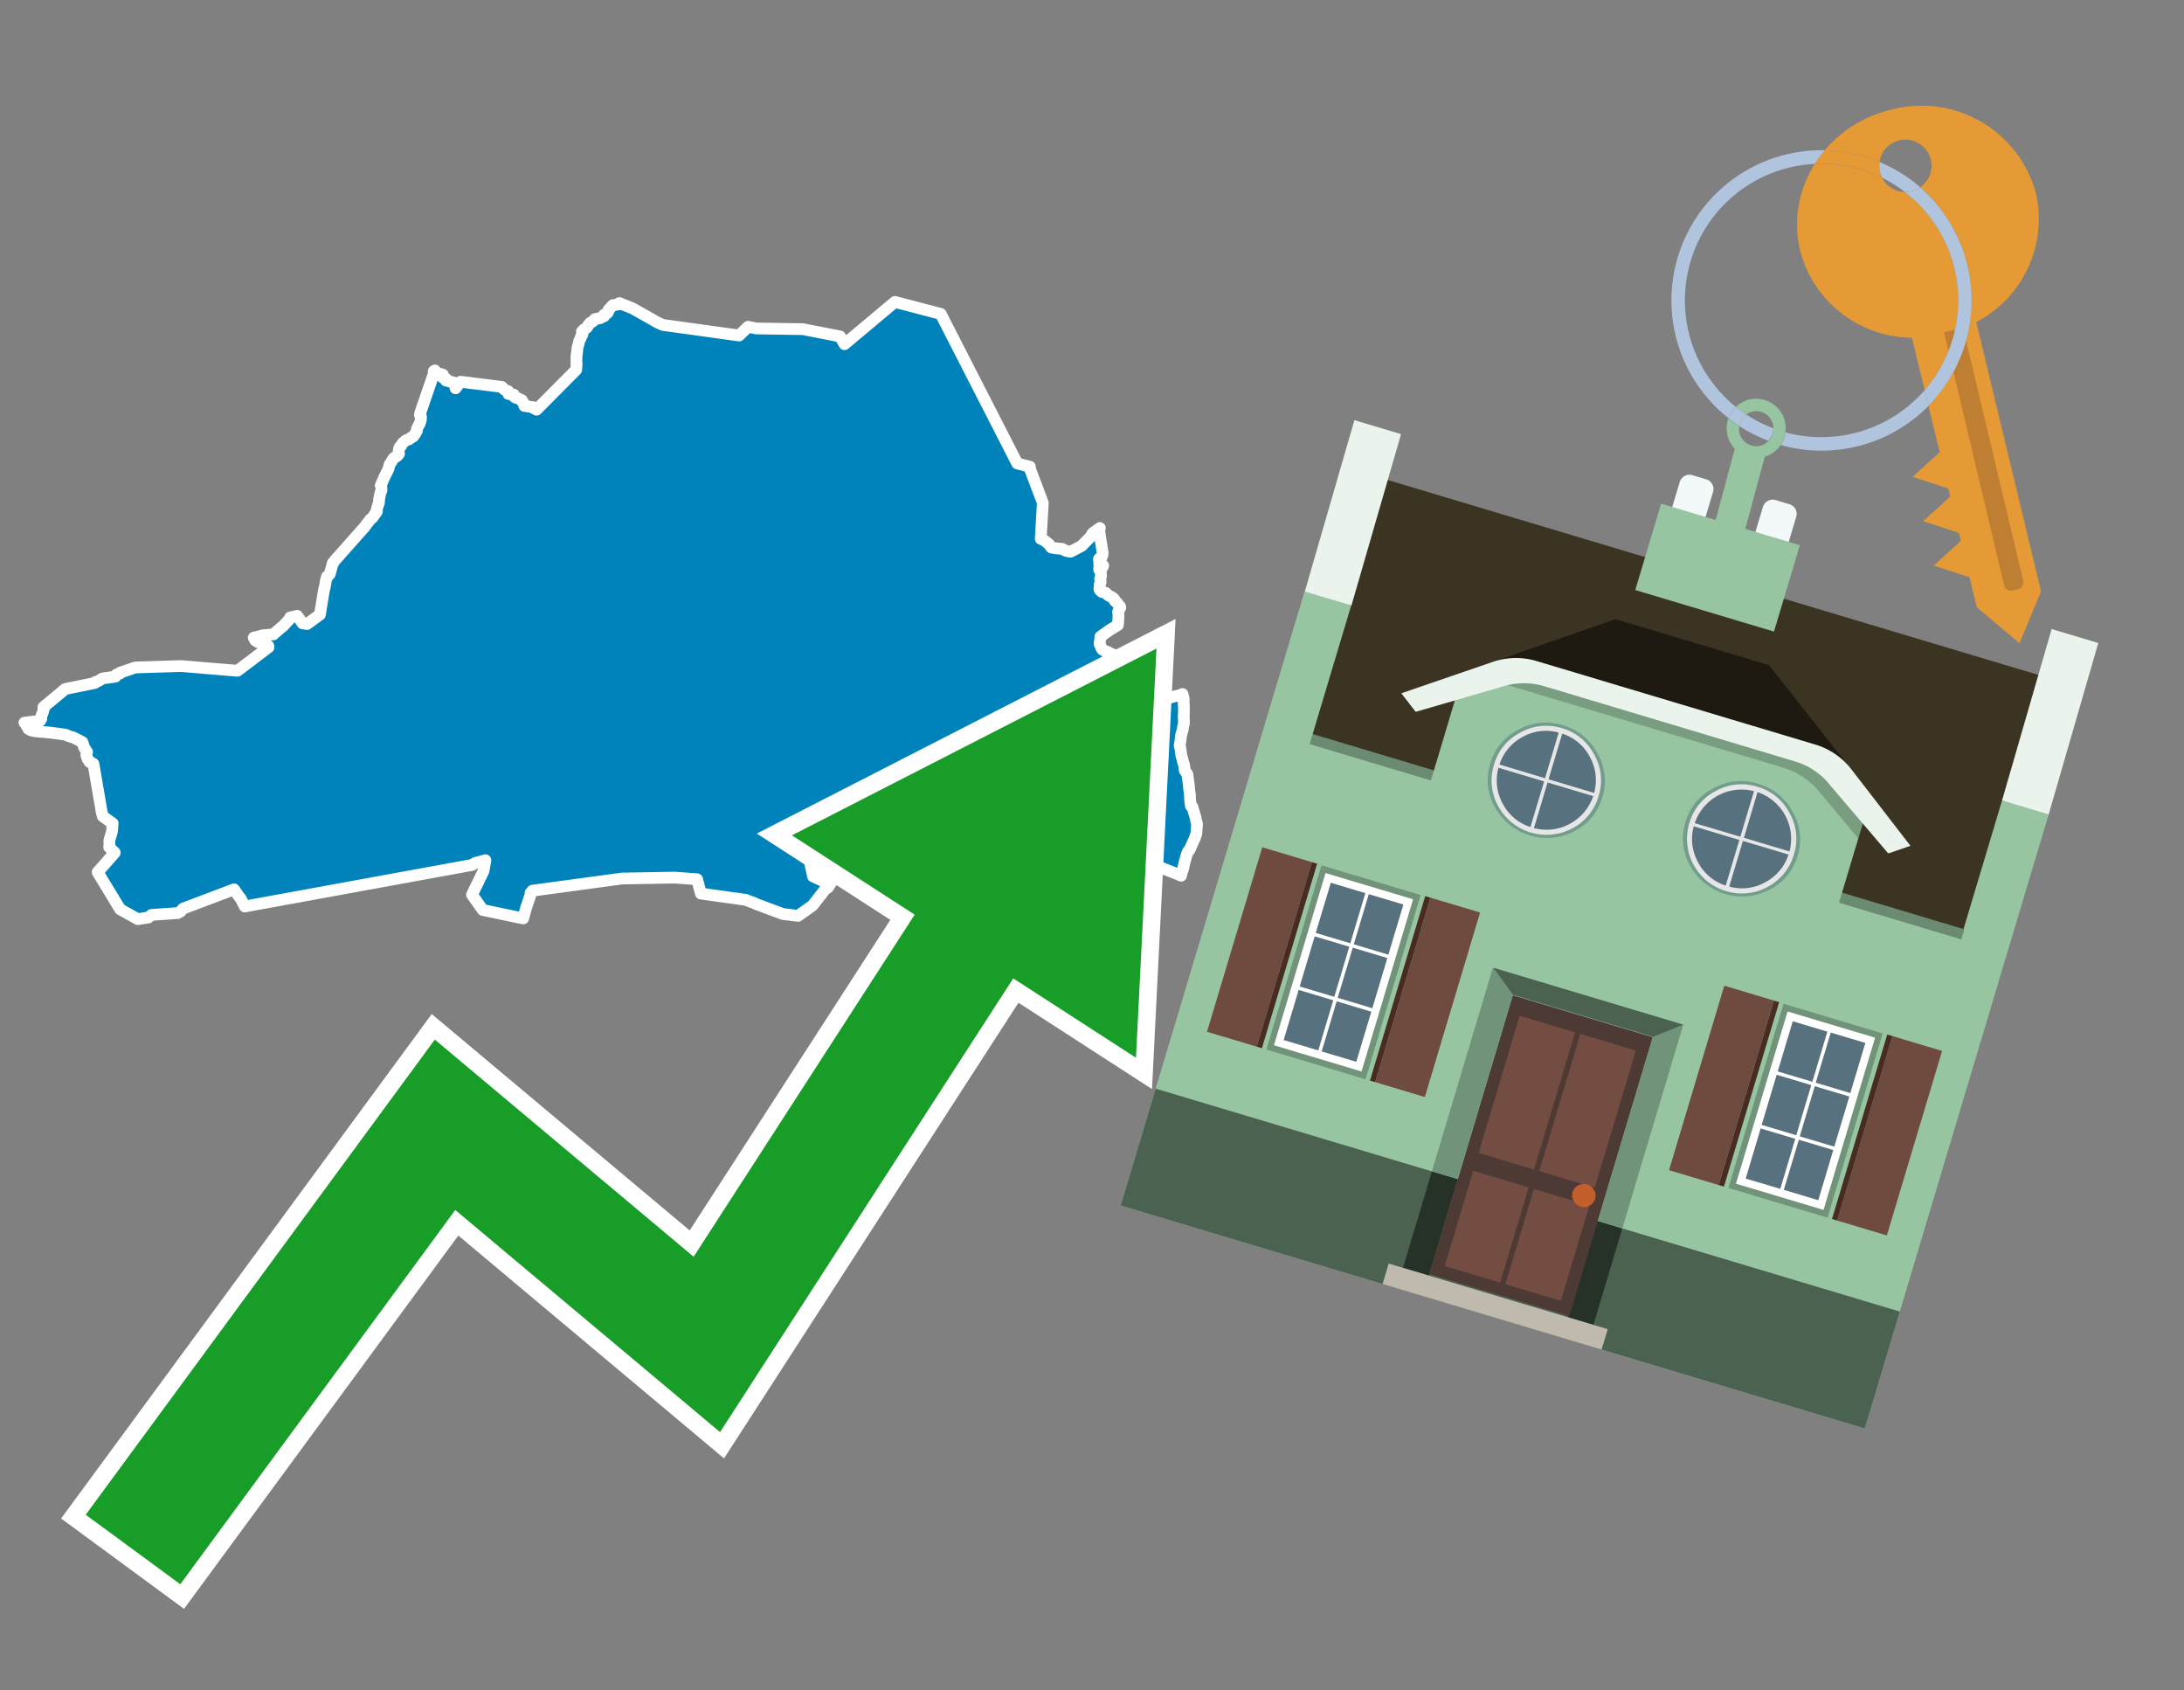 <svg id="Text" xmlns="http://www.w3.org/2000/svg" width="93.05" height="72" viewBox="0 0 93.05 72"><rect x="0" y="0" width="93.05" height="72" fill="#808080" stroke="none"/><polygon points="18.5,15.86 18.48,15.81 18.53,15.78 18.6,15.9 18.79,15.93 18.87,15.96 18.87,15.99 18.81,16.02 18.86,16.08 19,16.13 18.98,16.18 19,16.21 19.33,16.29 19.37,16.32 19.39,16.35 19.4,16.38 19.41,16.42 19.41,16.45 19.4,16.51 19.41,16.54 19.62,16.26 21.38,16.48 21.46,16.57 21.5,16.6 21.58,16.63 21.65,16.66 21.65,16.7 21.65,16.74 21.66,16.78 21.89,16.81 21.89,16.84 21.89,16.88 21.92,16.91 21.97,16.94 22.08,16.97 22.15,17.01 22.23,17.04 22.24,17.07 22.25,17.1 22.3,17.15 22.31,17.2 22.32,17.23 22.33,17.26 22.34,17.29 22.74,17.35 22.73,17.38 22.86,17.45 24.55,15.75 24.55,15.7 24.56,15.65 24.56,15.55 24.57,15.51 24.56,15.47 24.56,15.4 24.56,15.34 24.56,15.29 24.56,15.26 24.56,15.22 24.56,15.17 24.57,15.13 24.58,15.05 24.58,15.01 24.59,14.97 24.6,14.84 24.61,14.79 24.63,14.72 24.66,14.61 24.67,14.55 24.68,14.52 24.71,14.46 24.74,14.4 24.74,14.37 24.81,14.26 24.82,14.22 24.82,14.19 24.8,14.16 24.79,14.13 24.82,14.1 24.86,14.05 25.01,13.95 25.04,13.89 25.1,13.81 25.12,13.78 25.15,13.75 25.26,13.69 25.32,13.62 25.35,13.59 25.58,13.55 25.65,13.5 25.74,13.47 25.74,13.44 25.73,13.41 25.87,13.34 25.91,13.29 25.91,13.25 25.92,13.22 25.94,13.18 26.01,13.11 26.04,13.08 26.06,13.05 26.11,13 26.33,12.97 26.34,12.94 26.39,12.91 26.96,13.14 27.86,13.65 27.98,13.72 28.24,13.84 31.49,14.29 31.87,13.92 32.23,13.99 34.21,14.02 35.79,14.33 35.98,14.66 38.13,12.86 40.08,13.37 43.34,19.74 43.88,19.88 43.86,19.91 44.43,21.42 44.34,22.95 44.46,23 44.62,23.12 44.67,23.16 44.71,23.2 44.76,23.28 44.79,23.32 44.94,23.35 45.26,23.38 45.33,23.42 45.43,23.47 45.61,23.5 46.09,23.25 46.24,23.09 46.28,23.05 46.43,22.9 46.47,22.86 46.48,22.83 46.51,22.79 46.53,22.76 46.54,22.73 46.57,22.7 46.61,22.67 46.75,22.57 46.8,22.54 46.86,22.49 46.83,22.61 46.98,23.55 46.97,23.58 46.97,23.65 46.96,23.68 46.94,23.72 46.92,23.75 46.85,23.78 46.82,23.81 46.82,23.85 46.86,23.95 46.83,24.03 46.85,24.06 47,24.09 46.99,24.12 46.98,24.15 46.91,24.18 46.83,24.21 46.83,24.26 46.87,24.29 46.89,24.32 46.9,24.35 46.89,24.38 46.9,24.42 46.91,24.53 46.88,24.63 46.87,24.67 46.89,24.73 46.89,24.77 46.89,24.81 46.87,24.85 46.85,24.91 46.86,24.97 46.85,25.01 46.84,25.05 46.84,25.09 46.85,25.12 46.91,25.19 46.96,25.22 47.11,25.25 47.14,25.28 47.18,25.32 47.21,25.35 47.28,25.39 47.36,25.43 47.41,25.46 47.45,25.5 47.48,25.53 47.49,25.59 47.54,25.63 47.59,25.67 47.61,25.7 47.65,25.76 47.72,25.83 47.73,25.89 47.7,25.93 47.68,25.96 47.66,26 47.64,26.05 47.64,26.09 47.65,26.15 47.65,26.27 47.65,26.33 47.64,26.46 47.64,26.51 47.63,26.62 47.37,26.78 47.32,26.81 47.16,26.92 46.88,27.12 46.88,27.2 46.85,27.38 46.85,27.43 46.9,27.54 46.93,27.62 46.97,27.67 47.06,27.72 47.18,27.76 47.26,27.81 47.41,27.87 47.47,27.9 47.55,27.93 47.64,27.96 47.78,27.99 47.93,28.05 48.08,28.08 48.29,28.11 48.66,28.14 48.66,28.19 48.66,28.24 48.65,28.32 48.65,28.4 48.63,28.52 48.61,28.75 48.62,28.85 48.64,28.94 48.65,28.97 48.68,29.12 48.73,29.16 48.83,29.19 48.86,29.23 48.82,29.28 48.8,29.31 48.77,29.43 48.76,29.47 48.77,29.5 48.78,29.53 48.81,29.62 48.82,29.66 48.82,29.71 48.84,29.8 48.84,29.87 48.83,29.92 49.35,29.84 50.33,29.59 50.38,29.56 50.43,29.75 50.43,29.96 50.43,30 50.44,30.06 50.44,30.15 50.44,30.4 50.43,30.5 50.44,30.65 50.44,30.74 50.44,30.81 50.4,30.99 50.39,31.08 50.36,31.18 50.34,31.24 50.31,31.38 50.31,31.44 50.3,31.49 50.29,31.57 50.27,31.69 50.26,31.76 50.29,31.86 50.29,31.89 50.3,31.94 50.32,32.1 50.33,32.14 50.34,32.22 50.37,32.3 50.41,32.48 50.44,32.56 50.45,32.59 50.46,32.63 50.46,32.71 50.47,32.78 50.48,32.82 50.55,32.92 50.58,32.96 50.59,32.99 50.6,33.02 50.6,33.07 50.61,33.15 50.65,33.43 50.66,33.57 50.68,33.73 50.69,33.79 50.7,33.91 50.7,34.01 50.72,34.21 50.74,34.33 50.8,34.37 50.94,34.83 50.95,34.91 51,35.1 50.97,35.51 50.96,35.54 50.89,35.74 50.79,35.95 50.7,36.16 50.67,36.22 50.62,36.26 50.58,36.35 50.54,36.47 50.47,36.72 50.45,36.81 50.41,36.99 50.4,37.02 50.34,37.2 50.32,37.3 50.16,37.23 49.34,36.91 48.01,36.39 47.76,35.92 47.73,35.85 47.65,35.71 47.63,35.68 47.44,35.27 47.42,34.61 47.33,34.54 47.24,34.47 47.16,34.4 46.97,34.27 46.84,34.16 46.8,34.13 46.64,34.05 46.51,33.96 46.42,33.88 46.37,33.85 45.34,34.1 44.26,34.44 44.17,34.3 44.06,33.82 44.01,33.65 43.87,33.54 43.82,33.5 43.5,33.47 43.42,33.38 43.34,33.33 43.29,33.28 42.82,32.89 42.66,32.85 42.52,33.1 42.46,33.18 42.44,33.24 42.22,33.61 42.15,33.68 42.1,33.76 42.03,34.24 42.04,34.69 42.05,34.73 42.05,34.97 42.06,35.02 42.03,35.14 42.03,35.18 40.35,35.31 34.29,35.35 34.3,35.39 34.3,35.45 34.3,35.58 34.31,35.61 34.12,35.64 34.1,35.82 34.13,36.02 34.15,36.05 34.19,36.11 34.34,36.29 34.44,36.44 34.5,36.53 34.51,36.57 34.51,36.61 34.5,36.68 34.64,37.33 35.14,37.56 35.22,37.53 35.39,37.48 35.41,37.6 35.37,37.65 35.34,37.7 35.32,37.74 35.29,37.78 35.26,37.82 35.18,37.85 34.62,38.57 34,39.01 33.35,38.93 32.31,38.54 32.22,38.51 32.17,38.48 32.1,38.45 32.01,38.42 31.93,38.39 31.85,38.36 31.79,38.33 29.86,38.06 29.7,37.45 28.73,37.38 26.5,37.42 22.89,37.91 22.68,37.94 22.68,37.97 22.61,38.02 22.59,38.15 22.42,38.65 22.29,39.12 20.57,38.76 20.11,38.11 20.6,37.1 20.68,36.64 20.24,36.76 20.12,36.84 10.43,38.61 10.26,38.28 10.23,38.24 10.2,38.21 9.97,37.88 7.8,38.7 7.72,38.79 7.7,38.82 7.65,38.85 7.58,38.89 6.45,38.97 6.37,39.04 6.32,39.08 5.87,39.15 5.12,38.73 4.16,37.15 4.89,36.32 4.65,36.08 4.66,35.98 4.66,35.79 4.77,35.42 4.8,35.07 4.38,34.77 4.35,34.65 4.33,34.57 3.98,32.53 3.81,32.45 3.79,32.4 3.77,32.37 3.74,32.34 3.71,32.26 3.68,32.18 3.69,32.06 3.71,32.03 3.69,32 3.58,31.83 3.53,31.66 3.51,31.61 3.38,31.54 3.12,31.41 2.91,31.35 2.86,31.32 2.78,31.29 2.19,31.21 1.53,31.15 1.35,31.12 1.21,31.05 1.19,31.02 1.19,30.96 1.14,30.93 1.15,30.9 1.14,30.87 1.13,30.84 1.04,30.78 1.71,30.7 1.76,30.61 1.76,30.57 1.77,30.47 1.79,30.43 1.83,30.33 1.85,30.22 1.87,30.19 1.85,30.12 2.72,29.4 2.74,29.37 2.82,29.34 4.04,29.09 4.06,29.05 4.19,29.01 4.36,28.9 4.92,28.82 4.9,28.79 4.98,28.72 5.11,28.69 5.12,28.65 5.77,28.43 7.72,28.37 8.9,28.47 10.12,28.57 11.44,27.57 11.43,27.51 11.3,27.47 10.99,27.35 10.91,27.3 10.87,27.27 10.81,27.16 11.09,27.09 11.19,27.06 11.65,27.02 11.68,26.99 11.71,26.96 11.83,26.86 11.99,26.72 12.04,26.69 12.29,26.42 12.33,26.38 12.36,26.3 12.66,26.23 12.89,26.55 13.08,26.58 13.63,26.18 13.8,25.15 13.85,24.94 13.89,24.7 13.93,24.6 13.93,24.56 14.01,24.5 14.05,24.45 14.18,23.98 14.24,23.92 14.26,23.88 15.53,22.45 15.55,22.42 15.58,22.38 15.63,22.31 15.68,22.25 15.78,22.12 15.87,22.05 15.9,22.01 15.93,21.96 15.95,21.93 15.98,21.89 16.02,21.84 16.06,21.78 16.04,21.75 16.05,21.72 16.08,21.6 16.1,21.54 16.15,21.39 16.15,21.27 16.18,21.13 16.19,21.07 16.21,20.99 16.22,20.96 16.25,20.9 16.25,20.86 16.25,20.83 16.25,20.8 16.25,20.76 16.24,20.73 16.22,20.68 16.23,20.65 16.25,20.62 16.28,20.55 16.29,20.52 16.34,20.41 16.35,20.38 16.41,20.25 16.54,20 16.55,19.97 16.6,19.78 16.65,19.71 16.7,19.63 16.74,19.56 16.76,19.53 16.82,19.48 16.9,19.44 16.96,19.38 17,19.33 16.99,19.26 16.98,19.22 17.01,19.09 17.03,19.04 17.09,18.99 17.13,18.91 17.18,18.85 17.25,18.79 17.33,18.74 17.43,18.71 17.49,18.66 17.53,18.63 17.6,18.6 17.62,18.57 17.68,18.49 17.72,18.42 17.76,18.35 17.76,18.3 17.77,18.25 17.81,18.17 17.89,18.02 17.92,17.92 17.93,17.89 17.93,17.85 17.94,17.78 17.93,17.73 17.89,17.67 17.91,17.57 17.94,17.49 " fill="#0083ba" stroke="#fff" stroke-linejoin="round" stroke-width="0.5"/><polygon points="49.272 27.624 33.741 35.58 38.97 38.959 29.553 53.529 18.525 44.281 3.652 64.518 7.681 67.479 19.396 51.538 30.678 60.999 43.169 41.673 48.398 45.053 49.272 27.624" fill="none" stroke="#fff" stroke-miterlimit="10" stroke-width="1.5"/><polygon points="49.272 27.624 33.741 35.58 38.97 38.959 29.553 53.529 18.525 44.281 3.652 64.518 7.681 67.479 19.396 51.538 30.678 60.999 43.169 41.673 48.398 45.053 49.272 27.624" fill="#179d28"/><path d="M80.19,7.577a1.16,1.16,0,0,1-.094-.251,1.114,1.114,0,0,1-.018-.429A6.367,6.367,0,0,0,77.743,6.4a5.269,5.269,0,0,0-.423.577c.1,0,.192-.007.288-.007A5.794,5.794,0,0,1,80.19,7.577Z" fill="#e69a35"/><path d="M77.608,6.4A6.394,6.394,0,0,0,73.64,17.81a1.26,1.26,0,0,1,.317-.48A5.821,5.821,0,0,1,77.32,6.981a5.269,5.269,0,0,1,.423-.577Z" fill="#b0c4de"/><path d="M84.2,13.72a4.962,4.962,0,0,0,2.545-5.48,5.047,5.047,0,0,0-6.179-3.566A5.322,5.322,0,0,0,77.743,6.4a6.367,6.367,0,0,1,2.335.493,1.114,1.114,0,1,1,1.736,1.084,6.392,6.392,0,0,1,.347,9.3l.479,1.985-.438.4-.716.648.92.3.6.2.082.341-.438.4-.716.648.92.3.605.2.082.341-.438.4-.716.649.92.3.605.2.307,1.274,1.821,1.534.921-2.2Z" fill="#e69a35"/><path d="M81.154,8.179a1.115,1.115,0,0,1-.964-.6,5.794,5.794,0,0,0-2.582-.6c-.1,0-.192,0-.288.007a4.783,4.783,0,0,0-.625,3.685,4.962,4.962,0,0,0,4.765,3.715L82,16.617a5.82,5.82,0,0,0-.846-8.438Z" fill="#e69a35"/><path d="M74.1,18.142a6.386,6.386,0,0,0,1.232.63.73.73,0,0,0,.224-.527h0a5.783,5.783,0,0,1-1.159-.593A.733.733,0,0,0,74.1,18.142Z" fill="#b0c4de"/><path d="M74.4,17.652q-.228-.152-.44-.322a1.26,1.26,0,0,0-.317.48c.148.117.3.228.46.332A.733.733,0,0,1,74.4,17.652Z" fill="#b0c4de"/><path d="M74.824,16.984a1.257,1.257,0,0,0-.867.346c.141.114.288.222.44.322a.731.731,0,0,1,1.159.593h0a.732.732,0,1,1-1.463,0,.7.7,0,0,1,.007-.1c-.158-.1-.312-.215-.46-.332a1.258,1.258,0,0,0,.273,1.3l-.979,3.635,1.275.341.98-3.639a1.266,1.266,0,0,0,.681-.5,1.249,1.249,0,0,0,.2-.538,1.328,1.328,0,0,0,.012-.168A1.262,1.262,0,0,0,74.824,16.984Z" fill="#97c4a1"/><path d="M85.974,25.1l-.226.053a.3.3,0,0,1-.362-.223l-2.56-10.777.81-.193L86.2,24.736A.3.3,0,0,1,85.974,25.1Z" fill="#bf7f32"/><path d="M80.1,7.326a1.16,1.16,0,0,0,.094.251,5.833,5.833,0,0,1,.964.6,1.137,1.137,0,0,0,.287-.031,1.108,1.108,0,0,0,.373-.167A6.371,6.371,0,0,0,80.078,6.9,1.114,1.114,0,0,0,80.1,7.326Z" fill="#b0c4de"/><path d="M77.608,18.618a5.836,5.836,0,0,1-1.534-.2,1.24,1.24,0,0,1-.2.537,6.4,6.4,0,0,0,6.291-1.666L82,16.617A5.807,5.807,0,0,1,77.608,18.618Z" fill="#b0c4de"/><path d="M81.814,7.981a1.108,1.108,0,0,1-.373.167,1.137,1.137,0,0,1-.287.031A5.82,5.82,0,0,1,82,16.617l.161.667a6.392,6.392,0,0,0-.347-9.3Z" fill="#b0c4de"/><polygon points="83.79 39.753 55.78 31.364 58.988 20.404 86.964 28.783 83.79 39.753 83.79 39.753" fill="#3c3422" fill-rule="evenodd"/><polygon points="81.705 53.32 87.284 34.692 85.297 34.097 83.656 39.575 55.926 31.269 57.567 25.791 55.579 25.196 47.746 51.348 79.451 60.844 81.705 53.32" fill="#97c4a1" fill-rule="evenodd"/><rect x="69.522" y="21.148" width="0.444" height="28.983" transform="translate(15.592 92.226) rotate(-73.326)" opacity="0.3"/><polygon points="87.284 34.692 85.297 34.097 87.411 26.793 89.398 27.388 87.284 34.692 87.284 34.692" fill="#eaf3ec" fill-rule="evenodd"/><polygon points="57.578 25.794 55.591 25.199 57.705 17.896 59.692 18.491 57.578 25.794 57.578 25.794" fill="#eaf3ec" fill-rule="evenodd"/><polygon points="79.451 60.844 80.943 55.865 49.238 46.369 47.747 51.348 79.451 60.844 79.451 60.844" fill="#4c6251" fill-rule="evenodd"/><path d="M71.566,20.528l-.522,1.743,1.418.425.523-1.744a.432.432,0,0,0-.289-.536l-.593-.177A.431.431,0,0,0,71.566,20.528Z" fill="#f3f9f8" fill-rule="evenodd"/><path d="M75.111,21.589l-.522,1.743,1.418.425.522-1.743a.43.43,0,0,0-.289-.536l-.593-.178A.43.43,0,0,0,75.111,21.589Z" fill="#f3f9f8" fill-rule="evenodd"/><polygon points="75.368 28.329 68.829 26.37 63.807 28.121 78.733 32.591 75.368 28.329" fill="#1e1a11"/><polygon points="78.248 32.422 64.442 28.287 62.236 28.998 60.064 36.247 77.453 41.455 79.651 34.116 78.248 32.422" fill="#97c4a1"/><path d="M77.74,32.516S65.088,28.725,65,28.7l-.938.43,11.892,3.562a3.175,3.175,0,0,1,1.532,1l1.685,2.02.327-1.09Z" fill-rule="evenodd" opacity="0.2"/><path d="M77.35,31.716,65.458,28.154a3.041,3.041,0,0,0-1.854.037l-3.9,1.339.611.79,3.626-1.054a3.045,3.045,0,0,1,1.855-.037l10.673,3.2A3.028,3.028,0,0,1,78,33.477l2.45,2.874.945-.325-2.518-3.26A3.036,3.036,0,0,0,77.35,31.716Z" fill="#eaf3ec"/><polygon points="76.683 23.223 70.773 21.453 69.671 25.132 75.581 26.902 76.683 23.223 76.683 23.223" fill="#97c4a1" fill-rule="evenodd"/><g id="Symbol_9_0_Layer2_0_MEMBER_8_MEMBER_21_MEMBER_0_FILL" data-name="Symbol 9 0 Layer2 0 MEMBER 8 MEMBER 21 MEMBER 0 FILL"><path d="M66.584,30.892a2.39,2.39,0,0,0-1.891.189,2.317,2.317,0,0,0-1.2,1.448A2.345,2.345,0,0,0,63.7,34.4a2.528,2.528,0,0,0,3.367,1.008,2.339,2.339,0,0,0,1.2-1.447,2.313,2.313,0,0,0-.208-1.87A2.394,2.394,0,0,0,66.584,30.892Z" fill="#729d8c"/></g><g id="Symbol_9_0_Layer2_0_MEMBER_8_MEMBER_21_MEMBER_1_FILL" data-name="Symbol 9 0 Layer2 0 MEMBER 8 MEMBER 21 MEMBER 1 FILL"><path d="M66.547,31.016a2.241,2.241,0,0,0-1.769.185,2.213,2.213,0,0,0-1.127,1.376,2.239,2.239,0,0,0,.185,1.768,2.341,2.341,0,0,0,3.145.942,2.234,2.234,0,0,0,1.126-1.376,2.207,2.207,0,0,0-.185-1.768A2.237,2.237,0,0,0,66.547,31.016Z" fill="#e6e6e6"/></g><g id="Symbol_9_0_Layer2_0_MEMBER_8_MEMBER_21_MEMBER_2_MEMBER_0_FILL" data-name="Symbol 9 0 Layer2 0 MEMBER 8 MEMBER 21 MEMBER 2 MEMBER 0 FILL"><path d="M65.787,33.284,63.843,32.7a2.036,2.036,0,0,0,.186,1.539,2.015,2.015,0,0,0,1.175.986Z" fill="#58717f"/></g><g id="Symbol_9_0_Layer2_0_MEMBER_8_MEMBER_21_MEMBER_2_MEMBER_1_FILL" data-name="Symbol 9 0 Layer2 0 MEMBER 8 MEMBER 21 MEMBER 2 MEMBER 1 FILL"><path d="M65.827,33.148l.582-1.944a2.01,2.01,0,0,0-1.523.178,2.037,2.037,0,0,0-1,1.183Z" fill="#58717f"/></g><g id="Symbol_9_0_Layer2_0_MEMBER_8_MEMBER_21_MEMBER_2_MEMBER_2_FILL" data-name="Symbol 9 0 Layer2 0 MEMBER 8 MEMBER 21 MEMBER 2 MEMBER 2 FILL"><path d="M67.878,33.91l-1.943-.582-.582,1.944a2.1,2.1,0,0,0,2.525-1.362Z" fill="#58717f"/></g><g id="Symbol_9_0_Layer2_0_MEMBER_8_MEMBER_21_MEMBER_2_MEMBER_3_FILL" data-name="Symbol 9 0 Layer2 0 MEMBER 8 MEMBER 21 MEMBER 2 MEMBER 3 FILL"><path d="M66.558,31.249l-.582,1.943,1.943.582a2.031,2.031,0,0,0-.186-1.539A2.009,2.009,0,0,0,66.558,31.249Z" fill="#58717f"/></g><g id="Symbol_9_0_Layer2_0_MEMBER_8_MEMBER_21_MEMBER_0_FILL-2" data-name="Symbol 9 0 Layer2 0 MEMBER 8 MEMBER 21 MEMBER 0 FILL"><path d="M74.9,33.384a2.4,2.4,0,0,0-1.891.189,2.316,2.316,0,0,0-1.2,1.448,2.341,2.341,0,0,0,.209,1.87A2.527,2.527,0,0,0,75.387,37.9a2.345,2.345,0,0,0,1.2-1.447,2.314,2.314,0,0,0-.209-1.87A2.389,2.389,0,0,0,74.9,33.384Z" fill="#729d8c"/></g><g id="Symbol_9_0_Layer2_0_MEMBER_8_MEMBER_21_MEMBER_1_FILL-2" data-name="Symbol 9 0 Layer2 0 MEMBER 8 MEMBER 21 MEMBER 1 FILL"><path d="M74.867,33.508a2.239,2.239,0,0,0-1.768.185,2.21,2.21,0,0,0-1.127,1.376,2.316,2.316,0,0,0,1.564,2.883,2.261,2.261,0,0,0,1.765-.173A2.237,2.237,0,0,0,76.428,36.4a2.209,2.209,0,0,0-.185-1.769A2.239,2.239,0,0,0,74.867,33.508Z" fill="#e6e6e6"/></g><g id="Symbol_9_0_Layer2_0_MEMBER_8_MEMBER_21_MEMBER_2_MEMBER_0_FILL-2" data-name="Symbol 9 0 Layer2 0 MEMBER 8 MEMBER 21 MEMBER 2 MEMBER 0 FILL"><path d="M74.107,35.776l-1.943-.582a2.031,2.031,0,0,0,.186,1.539,2.009,2.009,0,0,0,1.175.986Z" fill="#58717f"/></g><g id="Symbol_9_0_Layer2_0_MEMBER_8_MEMBER_21_MEMBER_2_MEMBER_1_FILL-2" data-name="Symbol 9 0 Layer2 0 MEMBER 8 MEMBER 21 MEMBER 2 MEMBER 1 FILL"><path d="M74.148,35.64,74.73,33.7a2.1,2.1,0,0,0-2.525,1.362Z" fill="#58717f"/></g><g id="Symbol_9_0_Layer2_0_MEMBER_8_MEMBER_21_MEMBER_2_MEMBER_2_FILL-2" data-name="Symbol 9 0 Layer2 0 MEMBER 8 MEMBER 21 MEMBER 2 MEMBER 2 FILL"><path d="M76.2,36.4l-1.943-.582-.582,1.944a2.015,2.015,0,0,0,1.523-.178A2.036,2.036,0,0,0,76.2,36.4Z" fill="#58717f"/></g><g id="Symbol_9_0_Layer2_0_MEMBER_8_MEMBER_21_MEMBER_2_MEMBER_3_FILL-2" data-name="Symbol 9 0 Layer2 0 MEMBER 8 MEMBER 21 MEMBER 2 MEMBER 3 FILL"><path d="M74.879,33.741,74.3,35.684l1.943.582a2.1,2.1,0,0,0-1.361-2.525Z" fill="#58717f"/></g><polygon points="51.426 43.946 53.542 44.58 55.896 36.723 53.78 36.089 51.426 43.946 51.426 43.946" fill="#6e4a3f" fill-rule="evenodd"/><polygon points="53.542 44.58 53.764 44.647 56.117 36.789 55.896 36.723 53.542 44.58 53.542 44.58" fill="#482b22" fill-rule="evenodd"/><polygon points="60.706 46.726 58.59 46.092 60.943 38.235 63.059 38.868 60.706 46.726 60.706 46.726" fill="#6e4a3f" fill-rule="evenodd"/><polygon points="58.59 46.092 58.368 46.026 60.722 38.168 60.943 38.235 58.59 46.092 58.59 46.092" fill="#482b22" fill-rule="evenodd"/><rect x="53.146" y="39.209" width="8.19" height="4.408" transform="translate(1.145 84.365) rotate(-73.326)" fill="#719379"/><polygon points="60.205 38.304 56.474 37.187 54.277 44.522 58.008 45.639 60.205 38.304 60.205 38.304" fill="#fff" fill-rule="evenodd"/><path d="M59.792,38.527l-.64,2.136-1.474-.442.639-2.135,1.475.441Zm-1.621-.485-.64,2.136-1.474-.442L56.7,37.6l1.474.442Zm-2.158,1.84,1.475.441-.64,2.136-1.474-.441.639-2.136Zm-.683,2.282,1.474.441-.639,2.136L54.69,44.3l.64-2.135Zm.981,2.621.639-2.136,1.475.442-.64,2.135-1.474-.441Zm2.158-1.84L56.994,42.5l.64-2.136,1.474.442-.639,2.136Z" fill="#58717f" fill-rule="evenodd"/><polygon points="80.39 52.621 78.274 51.988 80.628 44.13 82.743 44.764 80.39 52.621 80.39 52.621" fill="#6e4a3f" fill-rule="evenodd"/><polygon points="78.274 51.988 78.053 51.921 80.406 44.064 80.628 44.13 78.274 51.988 78.274 51.988" fill="#482b22" fill-rule="evenodd"/><polygon points="71.111 49.842 73.227 50.476 75.58 42.619 73.464 41.985 71.111 49.842 71.111 49.842" fill="#6e4a3f" fill-rule="evenodd"/><polygon points="73.227 50.476 73.448 50.542 75.802 42.685 75.58 42.619 73.227 50.476 73.227 50.476" fill="#482b22" fill-rule="evenodd"/><rect x="72.83" y="45.105" width="8.19" height="4.408" transform="translate(9.534 107.426) rotate(-73.326)" fill="#719379"/><polygon points="76.159 43.083 79.889 44.2 77.692 51.535 73.962 50.418 76.159 43.083 76.159 43.083" fill="#fff" fill-rule="evenodd"/><path d="M76.381,43.5l1.475.442-.64,2.135-1.475-.441.64-2.136ZM78,43.981l1.474.442-.64,2.136-1.474-.442L78,43.981Zm.791,2.724-.64,2.135L76.679,48.4l.64-2.136,1.474.442Zm-.684,2.282-.639,2.135L76,50.68l.64-2.135,1.474.442Zm-2.26,1.65L74.375,50.2l.639-2.135,1.475.441-.64,2.136Zm-.791-2.724.64-2.135,1.474.441-.639,2.136-1.475-.442Z" fill="#58717f" fill-rule="evenodd"/><polygon points="67.888 56.431 69.118 52.323 68.019 51.994 66.789 56.102 67.888 56.431 67.888 56.431" fill="#263128" fill-rule="evenodd"/><polygon points="60.877 54.331 62.108 50.223 61.007 49.894 59.776 54.002 60.877 54.331 60.877 54.331" fill="#263128" fill-rule="evenodd"/><g id="Symbol_9_0_Layer2_0_MEMBER_8_MEMBER_12_MEMBER_0_FILL" data-name="Symbol 9 0 Layer2 0 MEMBER 8 MEMBER 12 MEMBER 0 FILL"><path d="M70.418,44.178l-5.965-1.786L60.9,54.27l5.964,1.786Z" fill="#4e3a34"/></g><g id="Symbol_9_0_Layer2_0_MEMBER_8_MEMBER_12_MEMBER_1_MEMBER_0_FILL" data-name="Symbol 9 0 Layer2 0 MEMBER 8 MEMBER 12 MEMBER 1 MEMBER 0 FILL"><path d="M65.358,49.815l1.75-5.843-2.363-.708L63,49.107Z" fill="#744d42"/></g><g id="Symbol_9_0_Layer2_0_MEMBER_8_MEMBER_12_MEMBER_1_MEMBER_1_FILL" data-name="Symbol 9 0 Layer2 0 MEMBER 8 MEMBER 12 MEMBER 1 MEMBER 1 FILL"><path d="M67.331,44.039l-1.75,5.842,2.364.708,1.75-5.842Z" fill="#744d42"/></g><g id="Symbol_9_0_Layer2_0_MEMBER_8_MEMBER_12_MEMBER_2_MEMBER_0_FILL" data-name="Symbol 9 0 Layer2 0 MEMBER 8 MEMBER 12 MEMBER 2 MEMBER 0 FILL"><path d="M63.915,54.633l1.215-4.058-2.363-.707-1.215,4.057Z" fill="#744d42"/></g><g id="Symbol_9_0_Layer2_0_MEMBER_8_MEMBER_12_MEMBER_2_MEMBER_1_FILL" data-name="Symbol 9 0 Layer2 0 MEMBER 8 MEMBER 12 MEMBER 2 MEMBER 1 FILL"><path d="M66.5,55.407l1.215-4.057-2.363-.708L64.138,54.7Z" fill="#744d42"/></g><g id="Symbol_9_0_Layer2_0_MEMBER_8_MEMBER_13_FILL" data-name="Symbol 9 0 Layer2 0 MEMBER 8 MEMBER 13 FILL"><path d="M67.959,51.058a.439.439,0,0,0-.045-.367.487.487,0,0,0-.669-.2.445.445,0,0,0-.239.282.457.457,0,0,0,.041.378.481.481,0,0,0,.293.242.459.459,0,0,0,.377-.042A.453.453,0,0,0,67.959,51.058Z" fill="#c35e2d"/></g><g id="Symbol_9_0_Layer2_0_MEMBER_8_MEMBER_14_FILL" data-name="Symbol 9 0 Layer2 0 MEMBER 8 MEMBER 14 FILL"><path d="M64.557,42.047l-.951-.833-2.6,8.68,1.1.329Z" fill="#719379"/></g><g id="Symbol_9_0_Layer2_0_MEMBER_8_MEMBER_15_FILL" data-name="Symbol 9 0 Layer2 0 MEMBER 8 MEMBER 15 FILL"><path d="M71.718,43.643l-1.2.19L68.072,52.01l1.046.313Z" fill="#719379"/></g><g id="Symbol_9_0_Layer2_0_MEMBER_8_MEMBER_16_FILL" data-name="Symbol 9 0 Layer2 0 MEMBER 8 MEMBER 16 FILL"><path d="M63.627,41.22l.836,1.156,5.961,1.786,1.294-.519Z" fill="#4c6251"/></g><polygon points="58.905 54.69 59.166 53.819 68.498 56.614 68.237 57.485 58.905 54.69 58.905 54.69" fill="#c0b9ad" fill-rule="evenodd"/></svg>
